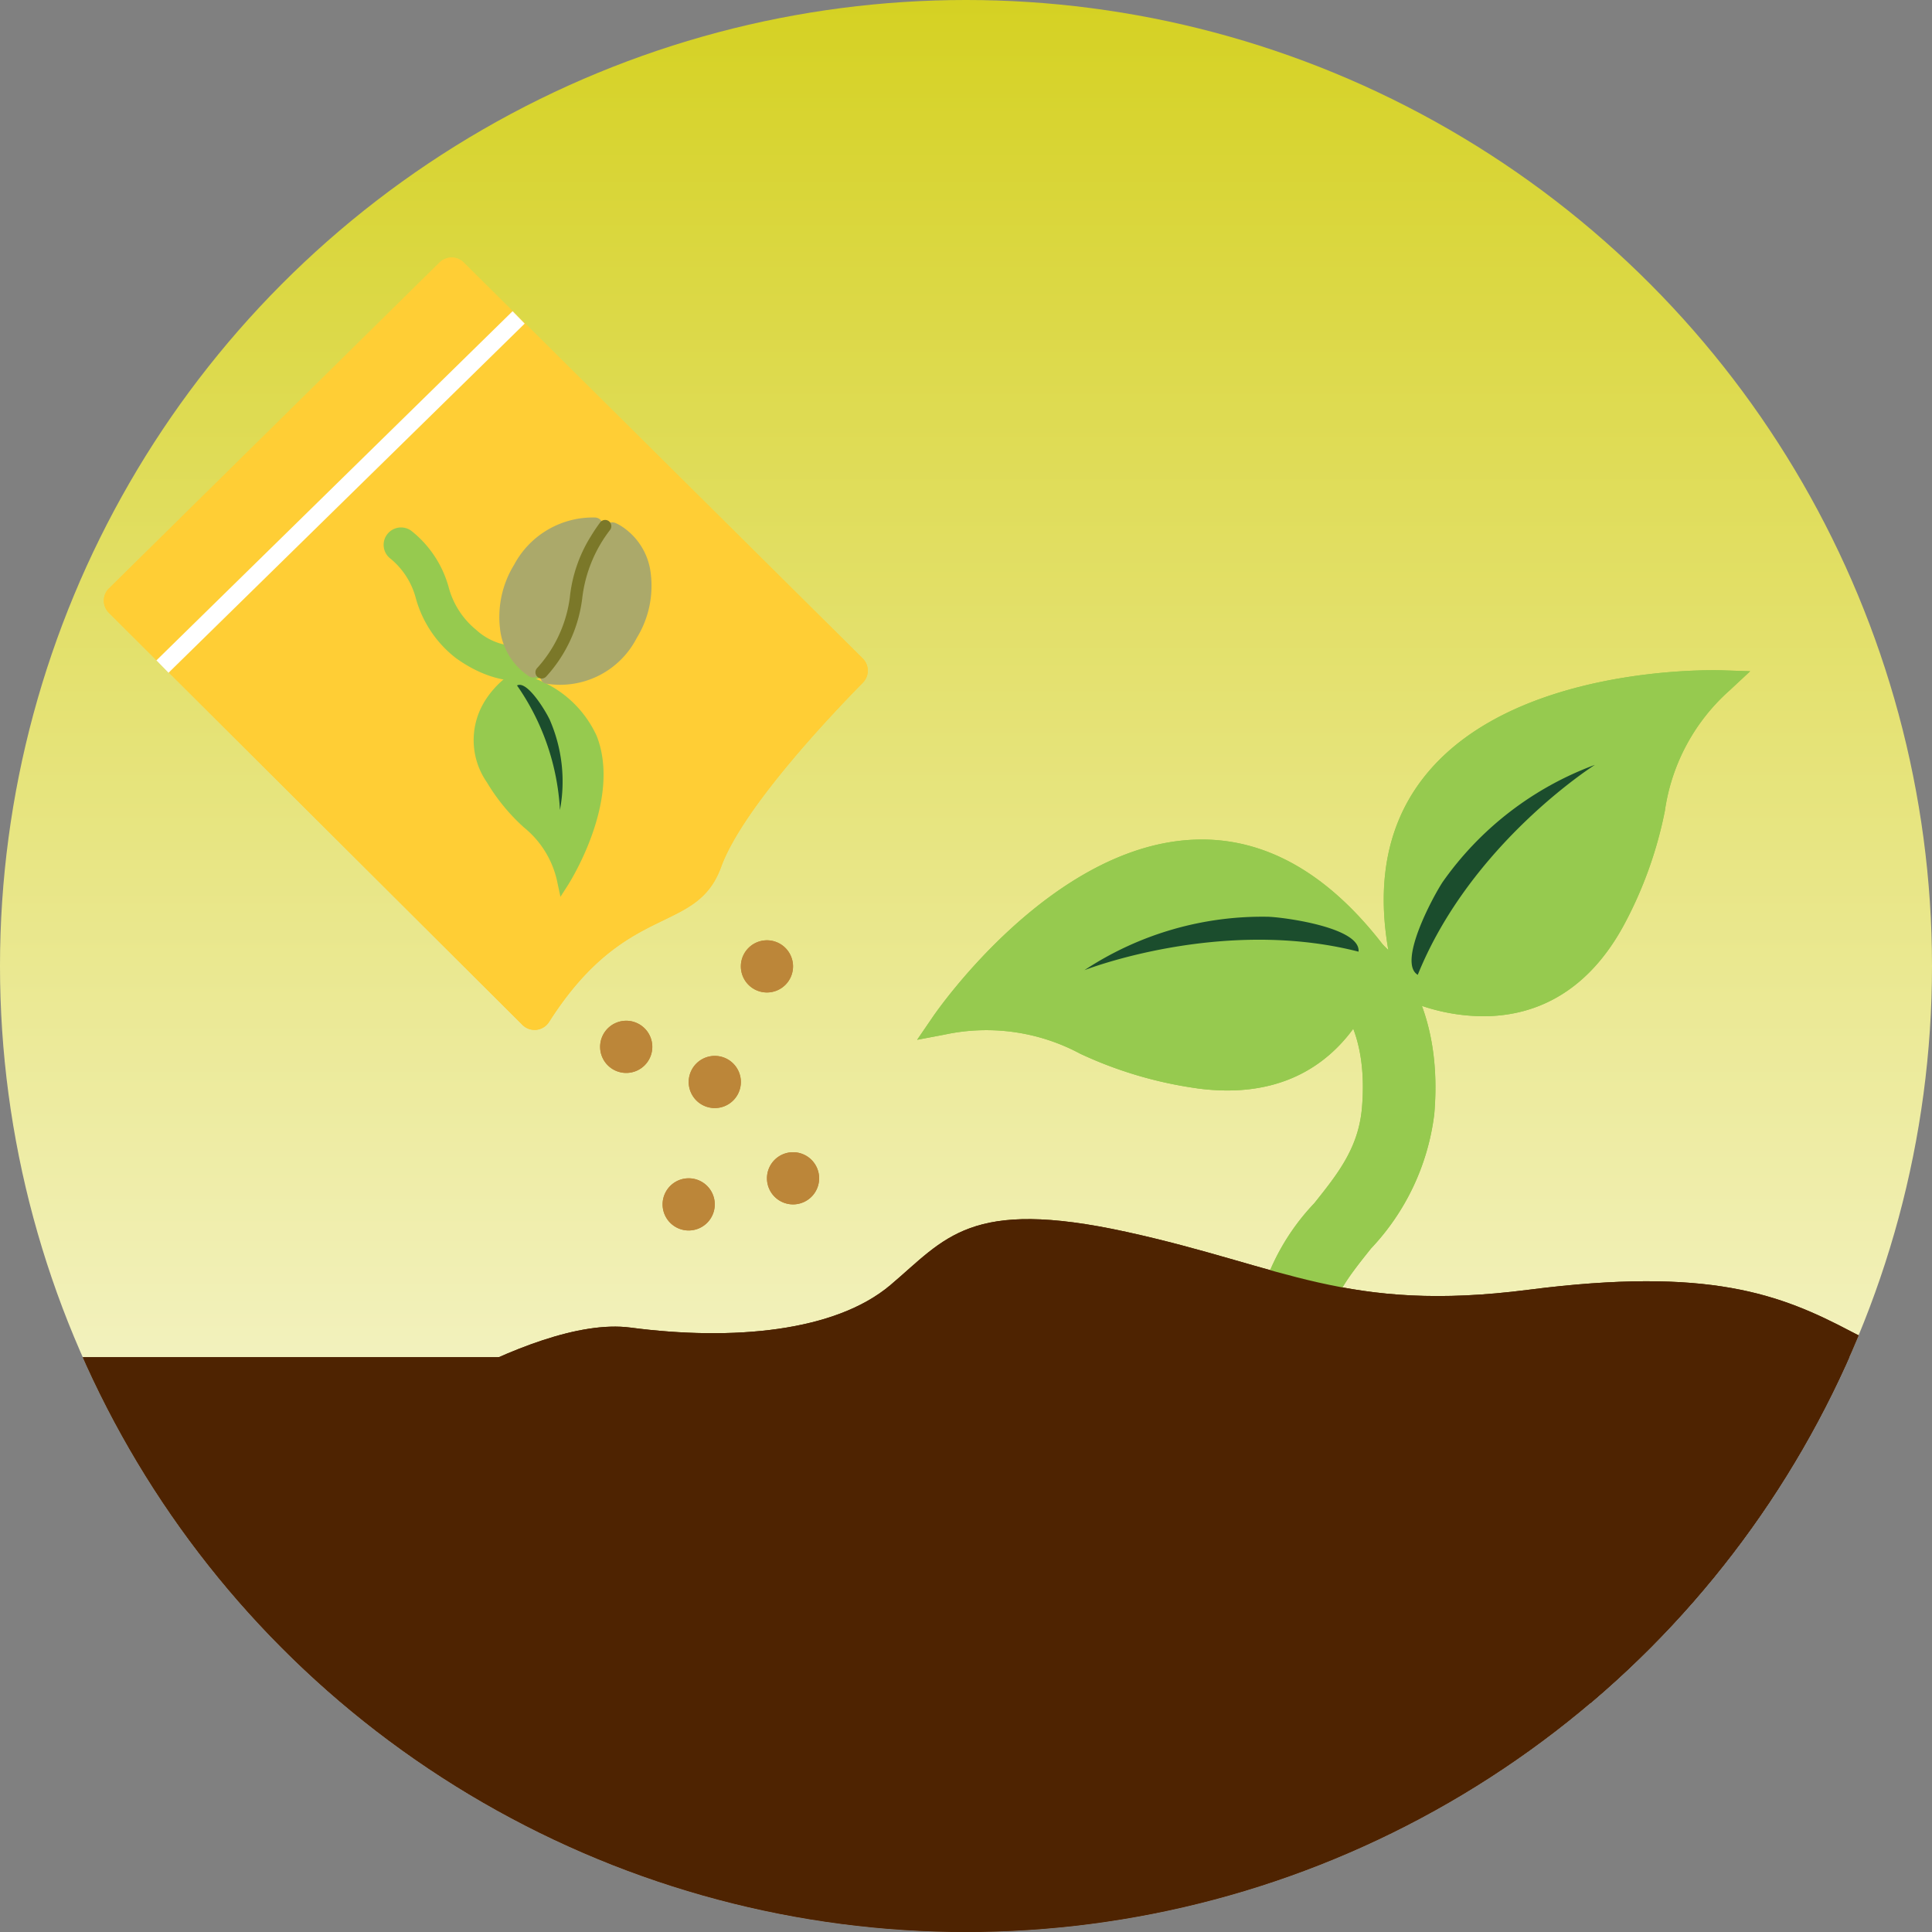 <svg xmlns="http://www.w3.org/2000/svg" xmlns:xlink="http://www.w3.org/1999/xlink" width="90" height="90" viewBox="0 0 90 90">
  <rect x="0" y="0" width="90" height="90" fill="#808080" stroke="none"/>
  <defs>
    <clipPath id="clip-path">
      <circle id="Ellipse_38" data-name="Ellipse 38" cx="45" cy="45" r="45" transform="translate(719 183)" fill="#fff"/>
    </clipPath>
    <linearGradient id="linear-gradient" x1="0.5" x2="0.5" y2="1" gradientUnits="objectBoundingBox">
      <stop offset="0" stop-color="#d5d122"/>
      <stop offset="1" stop-color="#fff"/>
    </linearGradient>
    <clipPath id="clip-path-2">
      <rect id="Rectangle_130" data-name="Rectangle 130" width="160.386" height="125.067" fill="none"/>
    </clipPath>
  </defs>
  <g id="icon" transform="translate(-266.867 -203.996)">
    <circle id="Ellipse_39" data-name="Ellipse 39" cx="45" cy="45" r="45" transform="translate(266.867 203.996)" fill="none"/>
    <g id="Mask_Group_7" data-name="Mask Group 7" transform="translate(-452.133 20.996)" clip-path="url(#clip-path)">
      <circle id="Ellipse_37" data-name="Ellipse 37" cx="45" cy="45" r="45" transform="translate(719 183)" fill="url(#linear-gradient)"/>
      <g id="Group_303" data-name="Group 303" transform="translate(694.614 195)">
        <g id="Group_302" data-name="Group 302" clip-path="url(#clip-path-2)">
          <path id="Path_956" data-name="Path 956" d="M224.888,63.767a9.05,9.05,0,0,1-3.693-.814l-.206-.106-.065-.222c-1.187-4.077-.793-7.426,1.17-9.952,4.106-5.286,13.531-5.034,13.93-5.02l1.3.043-.949.885a9.252,9.252,0,0,0-3.025,5.622,19.04,19.04,0,0,1-1.922,5.341c-1.846,3.383-4.43,4.223-6.538,4.223" transform="translate(-131.407 -28.427)" fill="#96ca4f"/>
          <path id="Path_957" data-name="Path 957" d="M224.916,64.034a15.032,15.032,0,0,1,7.092-5.455s-5.78,3.652-8.253,9.781c-.948-.563.7-3.628,1.161-4.326" transform="translate(-133.321 -34.949)" fill="#1b4d2d"/>
          <path id="Path_958" data-name="Path 958" d="M179.408,78.789a19.051,19.051,0,0,1-5.442-1.612,9.251,9.251,0,0,0-6.322-.89l-1.276.241.733-1.071c.225-.33,5.6-8.075,12.291-8.256,3.2-.087,6.131,1.578,8.714,4.948l.141.184-.037.229a9.046,9.046,0,0,1-1.53,3.458c-1.248,1.7-3.454,3.285-7.274,2.77" transform="translate(-99.257 -40.09)" fill="#96ca4f"/>
          <path id="Path_959" data-name="Path 959" d="M194.284,76.1a15.033,15.033,0,0,0-8.594,2.487s6.365-2.5,12.769-.862c.107-1.1-3.336-1.587-4.174-1.624" transform="translate(-110.784 -45.393)" fill="#1b4d2d"/>
          <path id="Path_960" data-name="Path 960" d="M206.905,98.606c-.048,0-.1,0-.147-.006a1.692,1.692,0,0,1-1.538-1.829,10.572,10.572,0,0,1,2.823-5.916c1.106-1.386,2.061-2.583,2.222-4.443.315-3.645-1.189-5-1.2-5.012l.343-.412-.4-.316,1.767-2.227.42.334c.119.095,2.918,2.384,2.439,7.924a11.061,11.061,0,0,1-2.948,6.259c-1.092,1.368-1.954,2.448-2.1,4.1a1.692,1.692,0,0,1-1.682,1.544" transform="translate(-122.433 -46.801)" fill="#96ca4f"/>
          <rect id="Rectangle_128" data-name="Rectangle 128" width="160.386" height="73.845" transform="translate(0 51.222)" fill="#4e2301"/>
          <path id="Path_961" data-name="Path 961" d="M98.07,121.523s8.44-6.061,13.211-5.434,9.541.192,12.11-1.979,3.67-4.085,11.009-2.476,10.275,3.779,18.715,2.694,11.743.213,15.046,1.952,8.073,3.045,14.679,2.392,10.275,4.775,10.275,4.775-4.4,4.583-9.174,5.114-7.339,3.007-11.376,3.832-22.752,2.065-33.027.359-13.211-3.008-18.715-2.791-6.606-5.236-12.844-4.246-15.307-.939-9.908-4.191" transform="translate(-57.526 -66.245)" fill="#4e2301"/>
          <path id="Path_962" data-name="Path 962" d="M72.692,15.409,88.088.231a.8.8,0,0,1,1.129,0L107.8,18.671a.8.8,0,0,1,.008,1.132c-1.512,1.536-5.609,5.86-6.6,8.579-1.164,3.2-4.411,1.553-8.018,7.226a.8.8,0,0,1-1.241.134L72.689,16.55a.8.8,0,0,1,0-1.141" transform="translate(-43.226 0)" fill="#ffce35"/>
          <path id="Path_963" data-name="Path 963" d="M132.19,89.345a1.215,1.215,0,1,1-1.215-1.215,1.215,1.215,0,0,1,1.215,1.215" transform="translate(-77.416 -52.579)" fill="#bc8639"/>
          <path id="Path_964" data-name="Path 964" d="M148.443,80.053a1.215,1.215,0,1,1-1.215-1.215,1.215,1.215,0,0,1,1.215,1.215" transform="translate(-87.113 -47.035)" fill="#bc8639"/>
          <path id="Path_965" data-name="Path 965" d="M142.418,93.4a1.215,1.215,0,1,1-1.215-1.215,1.215,1.215,0,0,1,1.215,1.215" transform="translate(-83.518 -54.997)" fill="#bc8639"/>
          <path id="Path_966" data-name="Path 966" d="M139.405,107.539a1.215,1.215,0,1,1-1.215-1.215,1.215,1.215,0,0,1,1.215,1.215" transform="translate(-81.721 -63.434)" fill="#bc8639"/>
          <path id="Path_967" data-name="Path 967" d="M151.456,104.526a1.215,1.215,0,1,1-1.215-1.215,1.215,1.215,0,0,1,1.215,1.215" transform="translate(-88.91 -61.636)" fill="#bc8639"/>
          <path id="Path_968" data-name="Path 968" d="M115.644,49.314a4.332,4.332,0,0,1,1.242-1.319l.094-.059.107.028a5.111,5.111,0,0,1,3.808,2.925c1.167,2.987-1.251,6.8-1.355,6.963l-.336.523-.131-.608a4.434,4.434,0,0,0-1.571-2.624,9.133,9.133,0,0,1-1.725-2.1,3.444,3.444,0,0,1-.132-3.727" transform="translate(-68.707 -28.599)" fill="#96ca4f"/>
          <path id="Path_969" data-name="Path 969" d="M121.673,50.914a7.2,7.2,0,0,1,.5,4.257,11.2,11.2,0,0,0-2-5.8c.465-.252,1.322,1.177,1.495,1.54" transform="translate(-71.699 -29.439)" fill="#1b4d2d"/>
          <path id="Path_970" data-name="Path 970" d="M104.879,31.559a.592.592,0,0,1,.039-.059.81.81,0,0,1,1.13-.184,5.06,5.06,0,0,1,1.741,2.614,3.828,3.828,0,0,0,1.282,2,2.885,2.885,0,0,0,2.358.735l.085.242.228-.086.482,1.274-.24.091c-.068.026-1.7.616-3.86-.942a5.3,5.3,0,0,1-1.851-2.75A3.562,3.562,0,0,0,105.1,32.63a.81.81,0,0,1-.222-1.071" transform="translate(-62.504 -18.593)" fill="#96ca4f"/>
          <path id="Path_971" data-name="Path 971" d="M122.876,30.621a.4.4,0,0,0,.033-.4.387.387,0,0,0-.318-.223,4.157,4.157,0,0,0-3.786,2.2h0a4.637,4.637,0,0,0-.661,2.939,3.044,3.044,0,0,0,1.361,2.262.355.355,0,0,0,.217.052.351.351,0,0,0,.22-.1l.17-.171a.338.338,0,0,0-.072.326.332.332,0,0,0,.236.228,4.014,4.014,0,0,0,4.24-2.124h0a4.628,4.628,0,0,0,.657-2.969,3.025,3.025,0,0,0-1.407-2.263c-.07-.042-.144-.081-.221-.117a.4.4,0,0,0-.488.122c-.16.214-.182.239-.182.239m-3.193,6.386h0l.019.224Z" transform="translate(-70.466 -17.89)" fill="#aba96a"/>
          <path id="Path_972" data-name="Path 972" d="M124.857,31.083a7.981,7.981,0,0,1,.448-.671.289.289,0,0,1,.464.346,6.426,6.426,0,0,0-1.3,3.2,6.585,6.585,0,0,1-1.673,3.629.289.289,0,1,1-.431-.386,6.065,6.065,0,0,0,1.527-3.282,6.655,6.655,0,0,1,.967-2.841" transform="translate(-72.959 -18.075)" fill="#7b7829"/>
          <rect id="Rectangle_129" data-name="Rectangle 129" width="23.232" height="0.807" transform="matrix(0.714, -0.7, 0.7, 0.714, 31.678, 18.761)" fill="#fff"/>
        </g>
      </g>
      <g id="Group_304" data-name="Group 304" transform="translate(694.611 195)">
        <g id="Group_302-2" data-name="Group 302" clip-path="url(#clip-path-2)">
          <path id="Path_956-2" data-name="Path 956" d="M224.888,63.767a9.05,9.05,0,0,1-3.693-.814l-.206-.106-.065-.222c-1.187-4.077-.793-7.426,1.17-9.952,4.106-5.286,13.531-5.034,13.93-5.02l1.3.043-.949.885a9.252,9.252,0,0,0-3.025,5.622,19.04,19.04,0,0,1-1.922,5.341c-1.846,3.383-4.43,4.223-6.538,4.223" transform="translate(-131.407 -28.427)" fill="#96ca4f"/>
          <path id="Path_957-2" data-name="Path 957" d="M224.916,64.034a15.032,15.032,0,0,1,7.092-5.455s-5.78,3.652-8.253,9.781c-.948-.563.7-3.628,1.161-4.326" transform="translate(-133.321 -34.949)" fill="#1b4d2d"/>
          <path id="Path_958-2" data-name="Path 958" d="M179.408,78.789a19.051,19.051,0,0,1-5.442-1.612,9.251,9.251,0,0,0-6.322-.89l-1.276.241.733-1.071c.225-.33,5.6-8.075,12.291-8.256,3.2-.087,6.131,1.578,8.714,4.948l.141.184-.037.229a9.046,9.046,0,0,1-1.53,3.458c-1.248,1.7-3.454,3.285-7.274,2.77" transform="translate(-99.257 -40.09)" fill="#96ca4f"/>
          <path id="Path_959-2" data-name="Path 959" d="M194.284,76.1a15.033,15.033,0,0,0-8.594,2.487s6.365-2.5,12.769-.862c.107-1.1-3.336-1.587-4.174-1.624" transform="translate(-110.784 -45.393)" fill="#1b4d2d"/>
          <path id="Path_960-2" data-name="Path 960" d="M206.905,98.606c-.048,0-.1,0-.147-.006a1.692,1.692,0,0,1-1.538-1.829,10.572,10.572,0,0,1,2.823-5.916c1.106-1.386,2.061-2.583,2.222-4.443.315-3.645-1.189-5-1.2-5.012l.343-.412-.4-.316,1.767-2.227.42.334c.119.095,2.918,2.384,2.439,7.924a11.061,11.061,0,0,1-2.948,6.259c-1.092,1.368-1.954,2.448-2.1,4.1a1.692,1.692,0,0,1-1.682,1.544" transform="translate(-122.433 -46.801)" fill="#96ca4f"/>
          <rect id="Rectangle_128-2" data-name="Rectangle 128" width="160.386" height="73.845" transform="translate(0 51.222)" fill="#4e2301"/>
          <path id="Path_961-2" data-name="Path 961" d="M98.07,121.523s8.44-6.061,13.211-5.434,9.541.192,12.11-1.979,3.67-4.085,11.009-2.476,10.275,3.779,18.715,2.694,11.743.213,15.046,1.952,8.073,3.045,14.679,2.392,10.275,4.775,10.275,4.775-4.4,4.583-9.174,5.114-7.339,3.007-11.376,3.832-22.752,2.065-33.027.359-13.211-3.008-18.715-2.791-6.606-5.236-12.844-4.246-15.307-.939-9.908-4.191" transform="translate(-57.526 -66.245)" fill="#4e2301"/>
          <path id="Path_962-2" data-name="Path 962" d="M72.692,15.409,88.088.231a.8.8,0,0,1,1.129,0L107.8,18.671a.8.8,0,0,1,.008,1.132c-1.512,1.536-5.609,5.86-6.6,8.579-1.164,3.2-4.411,1.553-8.018,7.226a.8.8,0,0,1-1.241.134L72.689,16.55a.8.8,0,0,1,0-1.141" transform="translate(-43.226 0)" fill="#ffce35"/>
          <path id="Path_963-2" data-name="Path 963" d="M132.19,89.345a1.215,1.215,0,1,1-1.215-1.215,1.215,1.215,0,0,1,1.215,1.215" transform="translate(-77.416 -52.579)" fill="#bc8639"/>
          <path id="Path_964-2" data-name="Path 964" d="M148.443,80.053a1.215,1.215,0,1,1-1.215-1.215,1.215,1.215,0,0,1,1.215,1.215" transform="translate(-87.113 -47.035)" fill="#bc8639"/>
          <path id="Path_965-2" data-name="Path 965" d="M142.418,93.4a1.215,1.215,0,1,1-1.215-1.215,1.215,1.215,0,0,1,1.215,1.215" transform="translate(-83.518 -54.997)" fill="#bc8639"/>
          <path id="Path_966-2" data-name="Path 966" d="M139.405,107.539a1.215,1.215,0,1,1-1.215-1.215,1.215,1.215,0,0,1,1.215,1.215" transform="translate(-81.721 -63.434)" fill="#bc8639"/>
          <path id="Path_967-2" data-name="Path 967" d="M151.456,104.526a1.215,1.215,0,1,1-1.215-1.215,1.215,1.215,0,0,1,1.215,1.215" transform="translate(-88.91 -61.636)" fill="#bc8639"/>
          <path id="Path_968-2" data-name="Path 968" d="M115.644,49.314a4.332,4.332,0,0,1,1.242-1.319l.094-.059.107.028a5.111,5.111,0,0,1,3.808,2.925c1.167,2.987-1.251,6.8-1.355,6.963l-.336.523-.131-.608a4.434,4.434,0,0,0-1.571-2.624,9.133,9.133,0,0,1-1.725-2.1,3.444,3.444,0,0,1-.132-3.727" transform="translate(-68.707 -28.599)" fill="#96ca4f"/>
          <path id="Path_969-2" data-name="Path 969" d="M121.673,50.914a7.2,7.2,0,0,1,.5,4.257,11.2,11.2,0,0,0-2-5.8c.465-.252,1.322,1.177,1.495,1.54" transform="translate(-71.699 -29.439)" fill="#1b4d2d"/>
          <path id="Path_970-2" data-name="Path 970" d="M104.879,31.559a.592.592,0,0,1,.039-.059.81.81,0,0,1,1.13-.184,5.06,5.06,0,0,1,1.741,2.614,3.828,3.828,0,0,0,1.282,2,2.885,2.885,0,0,0,2.358.735l.085.242.228-.086.482,1.274-.24.091c-.068.026-1.7.616-3.86-.942a5.3,5.3,0,0,1-1.851-2.75A3.562,3.562,0,0,0,105.1,32.63a.81.81,0,0,1-.222-1.071" transform="translate(-62.504 -18.593)" fill="#96ca4f"/>
          <path id="Path_971-2" data-name="Path 971" d="M122.876,30.621a.4.4,0,0,0,.033-.4.387.387,0,0,0-.318-.223,4.157,4.157,0,0,0-3.786,2.2h0a4.637,4.637,0,0,0-.661,2.939,3.044,3.044,0,0,0,1.361,2.262.355.355,0,0,0,.217.052.351.351,0,0,0,.22-.1l.17-.171a.338.338,0,0,0-.072.326.332.332,0,0,0,.236.228,4.014,4.014,0,0,0,4.24-2.124h0a4.628,4.628,0,0,0,.657-2.969,3.025,3.025,0,0,0-1.407-2.263c-.07-.042-.144-.081-.221-.117a.4.4,0,0,0-.488.122c-.16.214-.182.239-.182.239m-3.193,6.386h0l.019.224Z" transform="translate(-70.466 -17.89)" fill="#aba96a"/>
          <path id="Path_972-2" data-name="Path 972" d="M124.857,31.083a7.981,7.981,0,0,1,.448-.671.289.289,0,0,1,.464.346,6.426,6.426,0,0,0-1.3,3.2,6.585,6.585,0,0,1-1.673,3.629.289.289,0,1,1-.431-.386,6.065,6.065,0,0,0,1.527-3.282,6.655,6.655,0,0,1,.967-2.841" transform="translate(-72.959 -18.075)" fill="#7b7829"/>
          <rect id="Rectangle_129-2" data-name="Rectangle 129" width="23.232" height="0.807" transform="matrix(0.714, -0.7, 0.7, 0.714, 31.678, 18.761)" fill="#fff"/>
        </g>
      </g>
    </g>
  </g>
</svg>

